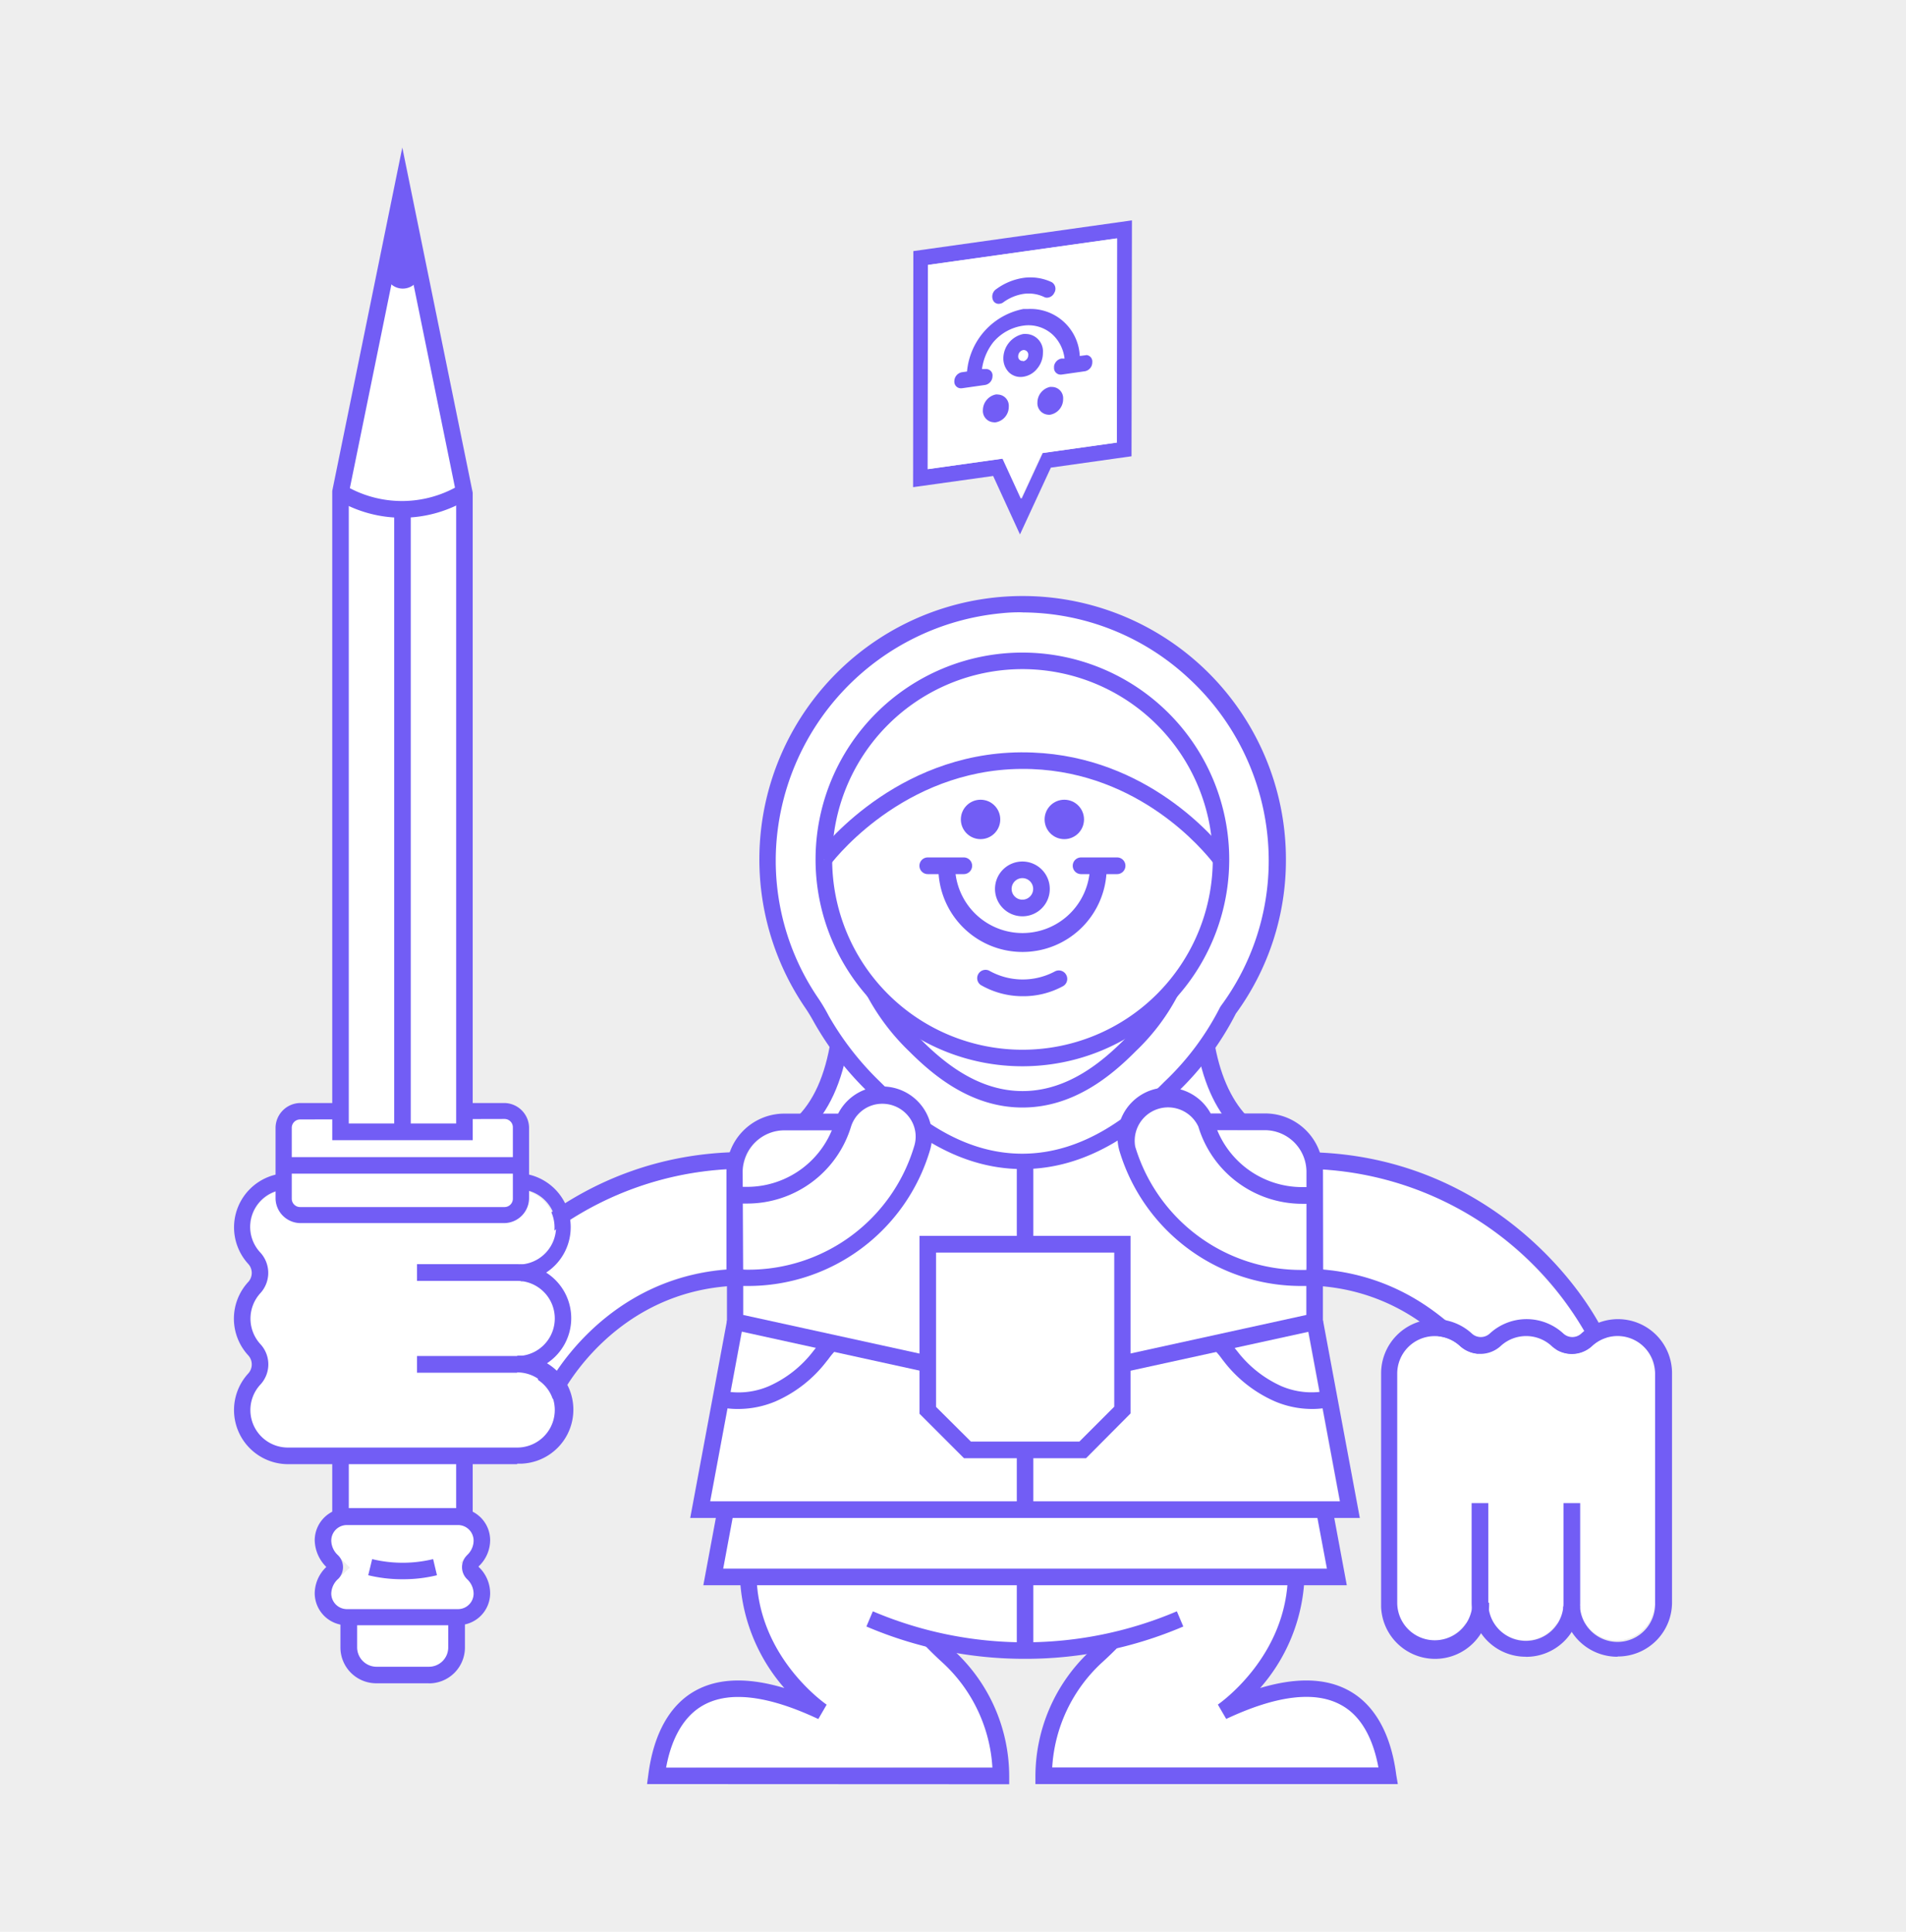 <svg xmlns="http://www.w3.org/2000/svg" viewBox="0 0 228.26 231.34"><defs><style>.cls-1{fill:#eee;}.cls-2{fill:#fff;}.cls-3{fill:#725df5;}.cls-4{fill:none;}</style></defs><g id="Layer_2" data-name="Layer 2"><g id="Layer_1-2" data-name="Layer 1"><rect class="cls-1" width="228.26" height="231.34"/><path class="cls-2" d="M95.76,206.18C96,205.88,100,200,100,200l4.18,3.39.29,4.69Z"/><path class="cls-2" d="M146.94,201.85c0,.14,1.92,5,1.92,5s-5.34,2.15-5.4,2a43.54,43.54,0,0,1-1.41-5.06Z"/><path class="cls-2" d="M79.77,211.67c.52-2.77,1.72-6,4.5-7.49a8.73,8.73,0,0,1,4.13-1,17.62,17.62,0,0,1,5,.82L99.77,206l-4.33-5.1a19.7,19.7,0,0,1-4.8-11.19l-.14-1.83H86.61l1.5-8.06H85.05l4-21.41v-6.52l-2.11.11c-12.6,1-19.12,10.26-20.82,13.06l-.55.91.46,1A4.49,4.49,0,0,1,62,173.37H54.63v8.88l1.07.55a1.86,1.86,0,0,1,1,1.66,2.37,2.37,0,0,1-.75,1.7l-.08.07-.74.85,2.19,2H56a2.41,2.41,0,0,1,.75,1.7,1.86,1.86,0,0,1-1.49,1.83l-1.58.33v4.35a2.32,2.32,0,0,1-2.32,2.31H45.06a2.33,2.33,0,0,1-2.32-2.31V193l-1.58-.32a1.88,1.88,0,0,1-1.49-1.83,2.46,2.46,0,0,1,.76-1.7l1.5-1.4-1.46-1.45a2.67,2.67,0,0,1-.8-1.79,1.92,1.92,0,0,1,1-1.66l1.08-.55v-8.88h-7.3a4.49,4.49,0,0,1-3.29-7.54,3.56,3.56,0,0,0,0-4.85,4.52,4.52,0,0,1,0-6.1,3.6,3.6,0,0,0,0-4.86A4.49,4.49,0,0,1,30,147a4.54,4.54,0,0,1,3.48-4.37l1.54-.35V135a1,1,0,0,1,1-1H41.8V58.92l6.41-31.41,6.42,31.68v74.87h5.79a1,1,0,0,1,1,1v7.21l1.53.36a4.46,4.46,0,0,1,3,2.36l1,1.94,1.85-1.15A37.91,37.91,0,0,1,87.53,140l1.34-.05.45-1.27a5,5,0,0,1,4.62-3.33h2.72l.59-.65a17.94,17.94,0,0,0,4-8.89l.16-.83-.49-.69a26,26,0,0,1-1.73-2.75,19.39,19.39,0,0,0-1.18-2,29.55,29.55,0,0,1,21.93-46.06c.85-.07,1.71-.11,2.55-.11a29.52,29.52,0,0,1,23.86,46.92l-.11.15-.08.16a23.23,23.23,0,0,1-2.21,3.72l-.49.69.16.83a18,18,0,0,0,4,8.86l.59.65h3.34a5,5,0,0,1,4.67,3.33l.44,1.26,1.28.06c20.3,1,30,16.32,31.76,19.39l.82,1.45,1.57-.57a4.5,4.5,0,0,1,5.74,2.72,4.55,4.55,0,0,1,.26,1.5v27.45a4.48,4.48,0,0,1-8.29,2.37l-1.67-2.67-1.68,2.67a4.47,4.47,0,0,1-7.6,0l-1.68-2.67-1.68,2.67a4.47,4.47,0,0,1-8.28-2.37V164.48a4.5,4.5,0,0,1,3.3-4.32l4.07-1.12-3.47-2.42a25.92,25.92,0,0,0-12.53-4.56l-2.16-.2v6.52l4,21.42h-3.07l1.51,8h-4.52l-.14,1.83a19.68,19.68,0,0,1-4.81,11.2l-4.32,5.1,6.4-1.92a17,17,0,0,1,5-.82,8.55,8.55,0,0,1,4.13.94c2.78,1.53,4,4.73,4.49,7.5H126a18.6,18.6,0,0,1,5.54-12.16l4.39-4.31-6.08.94a47.16,47.16,0,0,1-7.13.55,46.46,46.46,0,0,1-7.8-.71l-6.34-1.08,4.63,4.46a18.59,18.59,0,0,1,5.67,12.28Z"/><polygon class="cls-2" points="120.1 54.81 111.31 56.05 111.36 31.8 133.58 28.68 133.53 52.92 124.5 54.2 122.16 59.27 120.1 54.81"/><path class="cls-3" d="M66.84,167.83l-14.27-7.08.43-.89c4-8.07,16-21.77,35.9-21.9v2a39.06,39.06,0,0,0-33.68,19.92L66,165.23c1.8-3,8.62-12.63,21.87-13.25l.1,2c-14.23.66-20.43,12.51-20.69,13Z"/><path class="cls-3" d="M178.4,167.83l-.46-.84c-.25-.5-6.3-12.08-20.17-13l.13-2c12.9.85,19.55,10.27,21.33,13.22L190,159.86A39.12,39.12,0,0,0,157.44,140l.06-2c19.24.65,30.89,14,34.73,21.87l.44.89Z"/><path class="cls-3" d="M97.16,135.1l-1.54-1.5c2.08-2.15,3.43-5.49,4-9.94l2.14.28C101.12,128.86,99.57,132.61,97.16,135.1Z"/><path class="cls-3" d="M147.72,135.1c-2.25-2.33-3.76-5.78-4.47-10.24l2.13-.34c.64,4,2,7.07,3.89,9.08Z"/><path class="cls-3" d="M77.49,213.65l.15-1.11c.63-4.92,2.59-8.41,5.67-10.09,2.73-1.5,6.29-1.6,10.62-.3a21.51,21.51,0,0,1-5.33-13.76h2c0,10,8.31,15.69,8.4,15.75l-1,1.72c-6-2.82-10.62-3.39-13.73-1.68-2.78,1.53-4,4.73-4.5,7.5h39.08a18.54,18.54,0,0,0-5.89-12.5,45.38,45.38,0,0,1-8.27-10l1.73-1a43.32,43.32,0,0,0,7.89,9.55,20.46,20.46,0,0,1,6.55,14.94v1Z"/><path class="cls-3" d="M167.4,213.65H124v-1a20.57,20.57,0,0,1,6.55-14.94,42.59,42.59,0,0,0,7.89-9.55l1.72,1a44.34,44.34,0,0,1-8.26,10,18.56,18.56,0,0,0-5.89,12.5h39.07c-.51-2.77-1.71-6-4.49-7.49-3.11-1.71-7.73-1.14-13.74,1.68l-1-1.72c.08-.06,8.39-5.75,8.39-15.75h2a21.37,21.37,0,0,1-5.33,13.77c4.34-1.3,7.89-1.2,10.62.3,3.08,1.68,5.05,5.17,5.68,10.09Z"/><path class="cls-2" d="M103.73,189c.12,0,2.6,5.54,2.6,5.54l7.81,2.36,8.48,1,5.27-.45,4.89-.79,3.66-.56,4.71-7.19Z"/><polyline class="cls-2" points="86.89 180.94 85.42 188.84 160.1 188.84 158.63 180.94"/><polygon class="cls-3" points="161.29 189.84 84.23 189.84 85.92 180.76 87.86 181.13 86.61 187.85 158.91 187.85 157.65 181.13 159.6 180.76 161.29 189.84"/><path class="cls-3" d="M122.76,198.65a48.11,48.11,0,0,1-19-3.87l.77-1.82a46.49,46.49,0,0,0,36.41,0l.77,1.82A48,48,0,0,1,122.76,198.65Z"/><polygon class="cls-3" points="162.85 181.78 82.66 181.78 87.07 158.12 89.02 158.47 85.05 179.79 160.47 179.79 156.5 158.47 158.44 158.12 162.85 181.78"/><rect class="cls-3" x="121.77" y="134.35" width="1.98" height="46.6"/><rect class="cls-3" x="121.77" y="188.84" width="1.98" height="8.21"/><path class="cls-3" d="M157.13,168.73a11.39,11.39,0,0,1-4.45-.91,15.64,15.64,0,0,1-6.1-4.77l-.24-.31a8.48,8.48,0,0,0-1-1.17l1.28-1.51a9.06,9.06,0,0,1,1.31,1.46l.24.29a13.77,13.77,0,0,0,5.27,4.18,9.21,9.21,0,0,0,5.53.55l.44,1.93A9.67,9.67,0,0,1,157.13,168.73Z"/><path class="cls-3" d="M88.38,168.73a9.78,9.78,0,0,1-2.28-.25l.45-1.93a9.2,9.2,0,0,0,5.53-.55,13.68,13.68,0,0,0,5.31-4.19l.23-.29a9.62,9.62,0,0,1,1.32-1.46l1.28,1.51a8.58,8.58,0,0,0-1,1.17l-.25.31a15.54,15.54,0,0,1-6.09,4.77A11.56,11.56,0,0,1,88.38,168.73Z"/><path class="cls-3" d="M158.46,152.73h-2V140.28a5,5,0,0,0-5-4.94H145v-2h6.51a6.92,6.92,0,0,1,6.93,6.92Z"/><rect class="cls-3" x="110.04" y="133.36" width="25.17" height="1.98"/><path class="cls-3" d="M89,152.73H87V140.28a6.93,6.93,0,0,1,6.91-6.92h6.68v2H93.94a5,5,0,0,0-5,4.94Z"/><path class="cls-2" d="M66.41,157.92a4.45,4.45,0,0,0-2-3.71v-3.54a4.43,4.43,0,0,0,2-3.71,4.52,4.52,0,0,0-3.47-4.37l-1.53-.35V135a1,1,0,0,0-1-1H54.63V59.19L48.2,27.58,41.79,59v75.08H35.94a1,1,0,0,0-1,1v7.21l-1.54.35A4.45,4.45,0,0,0,31.18,150a3.6,3.6,0,0,1,0,4.86,4.52,4.52,0,0,0,0,6.1,3.56,3.56,0,0,1,0,4.85,4.49,4.49,0,0,0,3.29,7.54h7.3v8.88l-1.08.55a1.92,1.92,0,0,0-1,1.66,2.67,2.67,0,0,0,.8,1.79l1.45,1.47-1.5,1.4a2.46,2.46,0,0,0-.76,1.7,1.88,1.88,0,0,0,1.49,1.83l1.58.32v4.35a2.33,2.33,0,0,0,2.32,2.31h6.27a2.31,2.31,0,0,0,2.32-2.31V193l1.58-.32a1.86,1.86,0,0,0,1.49-1.83,2.41,2.41,0,0,0-.75-1.7h1.37l-2.19-2,.74-.85.08-.07a2.37,2.37,0,0,0,.75-1.7,1.86,1.86,0,0,0-1-1.66l-1.07-.55v-8.88h7.28a4.49,4.49,0,0,0,4.49-4.49h0a4.42,4.42,0,0,0-2-3.7V161.7A4.44,4.44,0,0,0,66.41,157.92Z"/><path class="cls-3" d="M61.94,164.39h-12v-2h12a4.5,4.5,0,0,0,0-9h-12v-2h12a6.47,6.47,0,0,1,0,12.94Z"/><path class="cls-3" d="M61.94,175.34H34.47a6.48,6.48,0,0,1-4.74-10.86,1.61,1.61,0,0,0,0-2.17,6.48,6.48,0,0,1,0-8.79,1.6,1.6,0,0,0,0-2.16,6.49,6.49,0,0,1,4.74-10.87H61.94a6.48,6.48,0,0,1,.43,12.94l-.13-2a4.5,4.5,0,0,0-.3-9H34.47A4.49,4.49,0,0,0,31.18,150a3.6,3.6,0,0,1,0,4.86,4.52,4.52,0,0,0,0,6.1,3.56,3.56,0,0,1,0,4.85,4.49,4.49,0,0,0,3.29,7.54H61.94a4.5,4.5,0,0,0,0-9h0v-2a6.47,6.47,0,0,1,.51,12.93h-.51Z"/><rect class="cls-2" x="34.02" y="133.07" width="28.35" height="12.4" rx="1.96"/><path class="cls-3" d="M60.42,146.47H35.94A3,3,0,0,1,33,143.52V135a3,3,0,0,1,2.95-2.91H60.42A3,3,0,0,1,63.36,135v8.49A3,3,0,0,1,60.42,146.47ZM35.94,134.06a1,1,0,0,0-1,1v8.49a1,1,0,0,0,1,1H60.42a1,1,0,0,0,1-1V135a1,1,0,0,0-1-1Z"/><rect class="cls-3" x="34.02" y="138.57" width="28.35" height="1.98"/><polygon class="cls-2" points="55.62 58.99 48.2 22.63 48.2 22.63 40.78 58.99 40.78 135.56 55.62 135.56 55.62 58.99"/><path class="cls-3" d="M56.61,136.54H39.79V58.79l8.39-41.12L56.61,59Zm-14.84-2H54.63V59.09L48.2,27.57,41.77,59.09Z"/><polygon class="cls-3" points="56.61 182.59 39.79 182.59 39.79 174.35 41.77 174.35 41.77 180.62 54.63 180.62 54.63 174.35 56.61 174.35 56.61 182.59"/><path class="cls-3" d="M54.85,194.63H41.54a3.85,3.85,0,0,1-3.85-3.84,4.41,4.41,0,0,1,1.39-3.14,4.64,4.64,0,0,1-1.39-3.2,3.86,3.86,0,0,1,3.85-3.84H54.85a3.84,3.84,0,0,1,3.85,3.83h0a4.33,4.33,0,0,1-1.38,3.14v.06a4.36,4.36,0,0,1,1.38,3.14,3.83,3.83,0,0,1-3.84,3.84Zm-13.31-12a1.87,1.87,0,0,0-1.87,1.87,2.42,2.42,0,0,0,.76,1.7,2,2,0,0,1,.12,2.83l-.12.11a2.46,2.46,0,0,0-.76,1.7,1.88,1.88,0,0,0,1.87,1.86H54.85a1.87,1.87,0,0,0,1.87-1.86,2.41,2.41,0,0,0-.75-1.7h0a2,2,0,0,1-.11-2.82l.11-.12a2.37,2.37,0,0,0,.75-1.7,1.87,1.87,0,0,0-1.87-1.87Z"/><path class="cls-3" d="M48.2,62a15.22,15.22,0,0,1-7.93-2.2l1-1.69A13.47,13.47,0,0,0,48.18,60h0a13.46,13.46,0,0,0,6.86-1.91l1,1.69A15.22,15.22,0,0,1,48.26,62Z"/><path class="cls-3" d="M49.22,30l.29.31-.3-2.76-1.53-1.15-.88.89,1,1.11-.48.45-.87,4.72a2.1,2.1,0,0,0,2.9.67,1.9,1.9,0,0,0,.55-.51Z"/><rect class="cls-3" x="47.21" y="61.04" width="1.98" height="74.51"/><path class="cls-3" d="M51.33,201.58H45.06a4.29,4.29,0,0,1-4.29-4.29v-3.65h2v3.65a2.33,2.33,0,0,0,2.32,2.31h6.27a2.31,2.31,0,0,0,2.32-2.31v-3.65h2v3.65a4.3,4.3,0,0,1-4.31,4.3Z"/><path class="cls-3" d="M48.2,189.12h-.26a17.18,17.18,0,0,1-3.84-.48l.47-1.93a15.53,15.53,0,0,0,7.3,0l.46,1.93A16.9,16.9,0,0,1,48.2,189.12Z"/><path class="cls-2" d="M193.66,196.42a4.5,4.5,0,0,0,4.37-3.49l.36-1.54h.85c.1-8.75.48-17.49.49-26.24V165h-1.35l-.36-1.54a4.44,4.44,0,0,0-7.37-2.29,3.6,3.6,0,0,1-4.86,0,4.5,4.5,0,0,0-6.1,0,3.6,3.6,0,0,1-4.86,0,4.49,4.49,0,0,0-7.53,3.29v7.29h-1v12.86h1v7.3a4.47,4.47,0,0,0,8.19,2.5H179a4.46,4.46,0,0,0,6.17,1.26,4.41,4.41,0,0,0,1.25-1.26h3.49A4.5,4.5,0,0,0,193.66,196.42Z"/><path class="cls-3" d="M182.71,198.4a6.47,6.47,0,0,1-6.47-6.47h0V180h2v12a4.5,4.5,0,0,0,9,0h0V180h2v12a6.46,6.46,0,0,1-6.53,6.41Z"/><path class="cls-3" d="M193.66,198.4a6.49,6.49,0,0,1-6.45-6l2-.13a4.5,4.5,0,1,0,9-.29v-27.5a4.49,4.49,0,0,0-7.54-3.29,3.56,3.56,0,0,1-4.85,0,4.5,4.5,0,0,0-6.1,0,3.6,3.6,0,0,1-4.86,0,4.49,4.49,0,0,0-7.53,3.29v27.45a4.5,4.5,0,0,0,9,0h2a6.47,6.47,0,1,1-12.93.51v-28a6.48,6.48,0,0,1,10.86-4.75,1.58,1.58,0,0,0,2.16,0,6.49,6.49,0,0,1,8.8,0,1.58,1.58,0,0,0,2.16,0,6.47,6.47,0,0,1,10.86,4.75v27.45a6.47,6.47,0,0,1-6.46,6.48Z"/><path class="cls-2" d="M147.09,121a34.21,34.21,0,0,1-6.89,9.22c-3.81,3.82-9.79,8.88-17.74,8.88s-13.94-5.07-17.75-8.88A36,36,0,0,1,98.36,122a17.64,17.64,0,0,0-1.12-1.86,30.56,30.56,0,1,1,49.87.78"/><path class="cls-3" d="M122.46,140c-8.32,0-14.52-5.23-18.45-9.17a36.77,36.77,0,0,1-6.52-8.4c-.34-.62-.7-1.22-1.07-1.76A31.53,31.53,0,1,1,154,102.86a31.14,31.14,0,0,1-6,18.53,34.93,34.93,0,0,1-7,9.41C136.94,134.8,130.77,140,122.46,140Zm0-66.67a19.7,19.7,0,0,0-2.54.11,29.86,29.86,0,0,0-27,28.56,29.23,29.23,0,0,0,5.14,17.64,21.38,21.38,0,0,1,1.18,2,35.26,35.26,0,0,0,6.18,7.93c3.69,3.69,9.46,8.59,17,8.59s13.36-4.9,17-8.59a32.56,32.56,0,0,0,6.69-8.94l.1-.16A29.25,29.25,0,0,0,151.94,103a29.69,29.69,0,0,0-9.56-21.75,29.33,29.33,0,0,0-19.91-7.91Z"/><path class="cls-2" d="M140.31,118.52a24.86,24.86,0,0,1-5,6.69c-2.77,2.76-7.11,6.43-12.87,6.43s-10.1-3.67-12.86-6.43a25.94,25.94,0,0,1-4.6-5.92,13.36,13.36,0,0,0-.82-1.34,21.89,21.89,0,0,1-3.85-13.22,22.14,22.14,0,0,1,44.26.73,21.84,21.84,0,0,1-4.27,13.06"/><path class="cls-3" d="M122.45,132.63c-6.13,0-10.67-3.83-13.56-6.72a26.7,26.7,0,0,1-4.77-6.15c-.23-.42-.48-.84-.76-1.25a23.12,23.12,0,1,1,42.21-13.07A22.82,22.82,0,0,1,141.16,119a25.47,25.47,0,0,1-5.14,6.88C133.13,128.8,128.58,132.63,122.45,132.63Zm0-48.32a15.82,15.82,0,0,0-1.82.07,21.38,21.38,0,0,0-19.34,20.38A20.92,20.92,0,0,0,105,117.38c.3.45.59.92.87,1.44a25.24,25.24,0,0,0,4.43,5.69c2.64,2.64,6.77,6.15,12.16,6.15s9.53-3.51,12.17-6.15a23.52,23.52,0,0,0,4.79-6.41l.1-.16a21.16,21.16,0,0,0-17-33.63Z"/><path class="cls-2" d="M101.45,111a21,21,0,1,1,42,0h0"/><path class="cls-3" d="M144.45,111h-2a20,20,0,1,0-40,0h-2a22,22,0,1,1,44,0Z"/><circle class="cls-2" cx="122.44" cy="102.92" r="23.78"/><path class="cls-3" d="M122.44,127.69a24.77,24.77,0,1,1,24.77-24.77A24.76,24.76,0,0,1,122.44,127.69Zm0-47.56a22.79,22.79,0,1,0,22.8,22.79A22.8,22.8,0,0,0,122.44,80.13Z"/><path class="cls-2" d="M98.66,102.92c.85-1.1,9.85-12.41,25-11.81,13.69.54,21.54,10.42,22.6,11.81"/><path class="cls-3" d="M99.45,103.52l-1.57-1.21c1-1.31,10.34-12.82,25.79-12.19,13.74.54,21.85,10.25,23.34,12.2l-1.57,1.2c-1.39-1.82-9-10.92-21.85-11.42C109.13,91.55,100.39,102.29,99.45,103.52Z"/><circle class="cls-3" cx="117.43" cy="98.13" r="2.36"/><circle class="cls-3" cx="127.46" cy="98.13" r="2.36"/><path class="cls-2" d="M126.73,117.23a8.79,8.79,0,0,1-4.29,1.08,8.92,8.92,0,0,1-4.5-1.22"/><path class="cls-3" d="M122.44,119.3a10,10,0,0,1-5-1.35,1,1,0,0,1,1-1.72,8.19,8.19,0,0,0,7.86.12,1,1,0,0,1,1.38.38,1,1,0,0,1-.38,1.37A9.92,9.92,0,0,1,122.44,119.3Z"/><path class="cls-2" d="M131.51,103.93a9.07,9.07,0,0,1-18.13,0"/><path class="cls-3" d="M122.44,114a10.07,10.07,0,0,1-10.06-10.06,1,1,0,0,1,2,0,8.08,8.08,0,0,0,16.15,0,1,1,0,0,1,2,0A10.07,10.07,0,0,1,122.44,114Z"/><line class="cls-4" x1="129.47" y1="103.69" x2="133.78" y2="103.69"/><path class="cls-3" d="M133.78,104.68h-4.31a1,1,0,0,1,0-2h4.31a1,1,0,0,1,0,2Z"/><line class="cls-4" x1="111.11" y1="103.69" x2="115.42" y2="103.69"/><path class="cls-3" d="M115.42,104.68h-4.31a1,1,0,0,1,0-2h4.31a1,1,0,1,1,0,2Z"/><circle class="cls-2" cx="122.44" cy="106.45" r="2.28"/><path class="cls-3" d="M122.44,109.73a3.28,3.28,0,1,1,3.28-3.28h0A3.27,3.27,0,0,1,122.44,109.73Zm0-4.57a1.29,1.29,0,1,0,1.29,1.29,1.29,1.29,0,0,0-1.29-1.29Z"/><path class="cls-3" d="M109.38,30.07l26.18-3.68-.05,28.25L125.85,56l-3.7,8-3.21-7-9.59,1.34ZM133.75,53V28.54l-22.61,3.18V56.17l9-1.25,2.21,4.8,2.53-5.47,9-1.26"/><polygon class="cls-2" points="133.79 28.55 133.75 52.99 124.79 54.26 122.26 59.73 120.05 54.92 111.09 56.19 111.14 31.73 133.79 28.55"/><path class="cls-3" d="M125.78,46.33a1.92,1.92,0,0,0-1.54,1.87,1.37,1.37,0,0,0,1.26,1.46.88.88,0,0,0,.28,0,1.89,1.89,0,0,0,1.54-1.88,1.35,1.35,0,0,0-1.26-1.44Z"/><path class="cls-3" d="M119.25,47.24a1.94,1.94,0,0,0-1.54,1.88A1.36,1.36,0,0,0,119,50.57a.82.82,0,0,0,.27,0,1.88,1.88,0,0,0,1.54-1.87,1.35,1.35,0,0,0-1.25-1.45A1.41,1.41,0,0,0,119.25,47.24Z"/><path class="cls-3" d="M129.94,42.55l-.63.08A5.9,5.9,0,0,0,123.15,37l-.58,0a8.39,8.39,0,0,0-6.76,7.49l-.64.09a1.11,1.11,0,0,0-.88,1.08.79.79,0,0,0,.73.84h.15l2.81-.4a1.07,1.07,0,0,0,.88-1.07.48.48,0,0,0,0-.17.76.76,0,0,0-.84-.66h-.42A6.65,6.65,0,0,1,118.94,41a5.75,5.75,0,0,1,3.6-2,4.28,4.28,0,0,1,3.54,1.09,4.68,4.68,0,0,1,1.41,2.85l-.39,0a1.11,1.11,0,0,0-.87.91v.17a.79.79,0,0,0,.73.84h.15l2.81-.4a1.08,1.08,0,0,0,.89-1.07.78.78,0,0,0-.67-.87Z"/><path class="cls-3" d="M122.53,40a3,3,0,0,0-2.37,2.9,2.36,2.36,0,0,0,.66,1.68,2,2,0,0,0,1.7.54,2.61,2.61,0,0,0,1.71-1,2.93,2.93,0,0,0,.67-1.87A2.09,2.09,0,0,0,123,40,3.38,3.38,0,0,0,122.53,40Zm0,3.22a.52.52,0,0,1-.59-.45.49.49,0,0,1,0-.12.75.75,0,0,1,.6-.73.55.55,0,0,1,.6.46.17.17,0,0,1,0,.1.74.74,0,0,1-.6.78Z"/><path class="cls-3" d="M119.75,36.37a.88.88,0,0,0,.41-.17,5.52,5.52,0,0,1,2.38-1,4.33,4.33,0,0,1,2.51.37.71.71,0,0,0,.45.07,1,1,0,0,0,.77-.59.92.92,0,0,0-.32-1.26,6,6,0,0,0-3.4-.51,7.32,7.32,0,0,0-3.22,1.33,1.08,1.08,0,0,0-.39,1.38A.74.74,0,0,0,119.75,36.37Z"/><polygon class="cls-2" points="102.1 132.71 105 131.04 106.44 131.04 107.63 131.4 109.21 132.38 110.45 134.35 110.45 137.28 109.13 140.47 105.98 140.07 103.07 136.56 102.1 132.71"/><polygon class="cls-2" points="135.82 139.63 134.87 135.76 135.2 133.71 136.6 132.12 138.53 131.37 140.03 131.19 141.56 131.79 143.78 132.87 144.44 135.21 140.87 141.57 135.82 139.63"/><path class="cls-3" d="M122.76,166.91l-35.7-7.83v-7.16l1,.07c.55,0,1,.06,1.42.06a20.72,20.72,0,0,0,20-14.78,3.85,3.85,0,0,0-.6-3.48,4,4,0,0,0-3.2-1.61,3.91,3.91,0,0,0-3.75,2.7,13,13,0,0,1-12.41,9.25H88l.13-2h1.42A11,11,0,0,0,100,134.29a5.94,5.94,0,1,1,11.35,3.53A22.71,22.71,0,0,1,89.53,154H89v3.47l33.73,7.39,33.72-7.39V154h-.54a22.7,22.7,0,0,1-21.85-16.19,5.94,5.94,0,0,1,11.34-3.53,11,11,0,0,0,10.51,7.88h1.42l.13,2h-1.55a13,13,0,0,1-12.4-9.25,4,4,0,0,0-7.56,2.39,20.74,20.74,0,0,0,20,14.78,12.31,12.31,0,0,0,1.42-.06l1.06-.07v7.16Z"/><polygon class="cls-2" points="115.86 173.65 129.65 173.65 134.4 168.9 134.4 149.03 111.11 149.03 111.11 168.9 115.86 173.65"/><path class="cls-3" d="M130.06,174.63H115.45l-5.33-5.33V148h25.27v21.27Zm-13.79-2h13l4.17-4.17V150H112.1v18.48Z"/></g></g></svg>